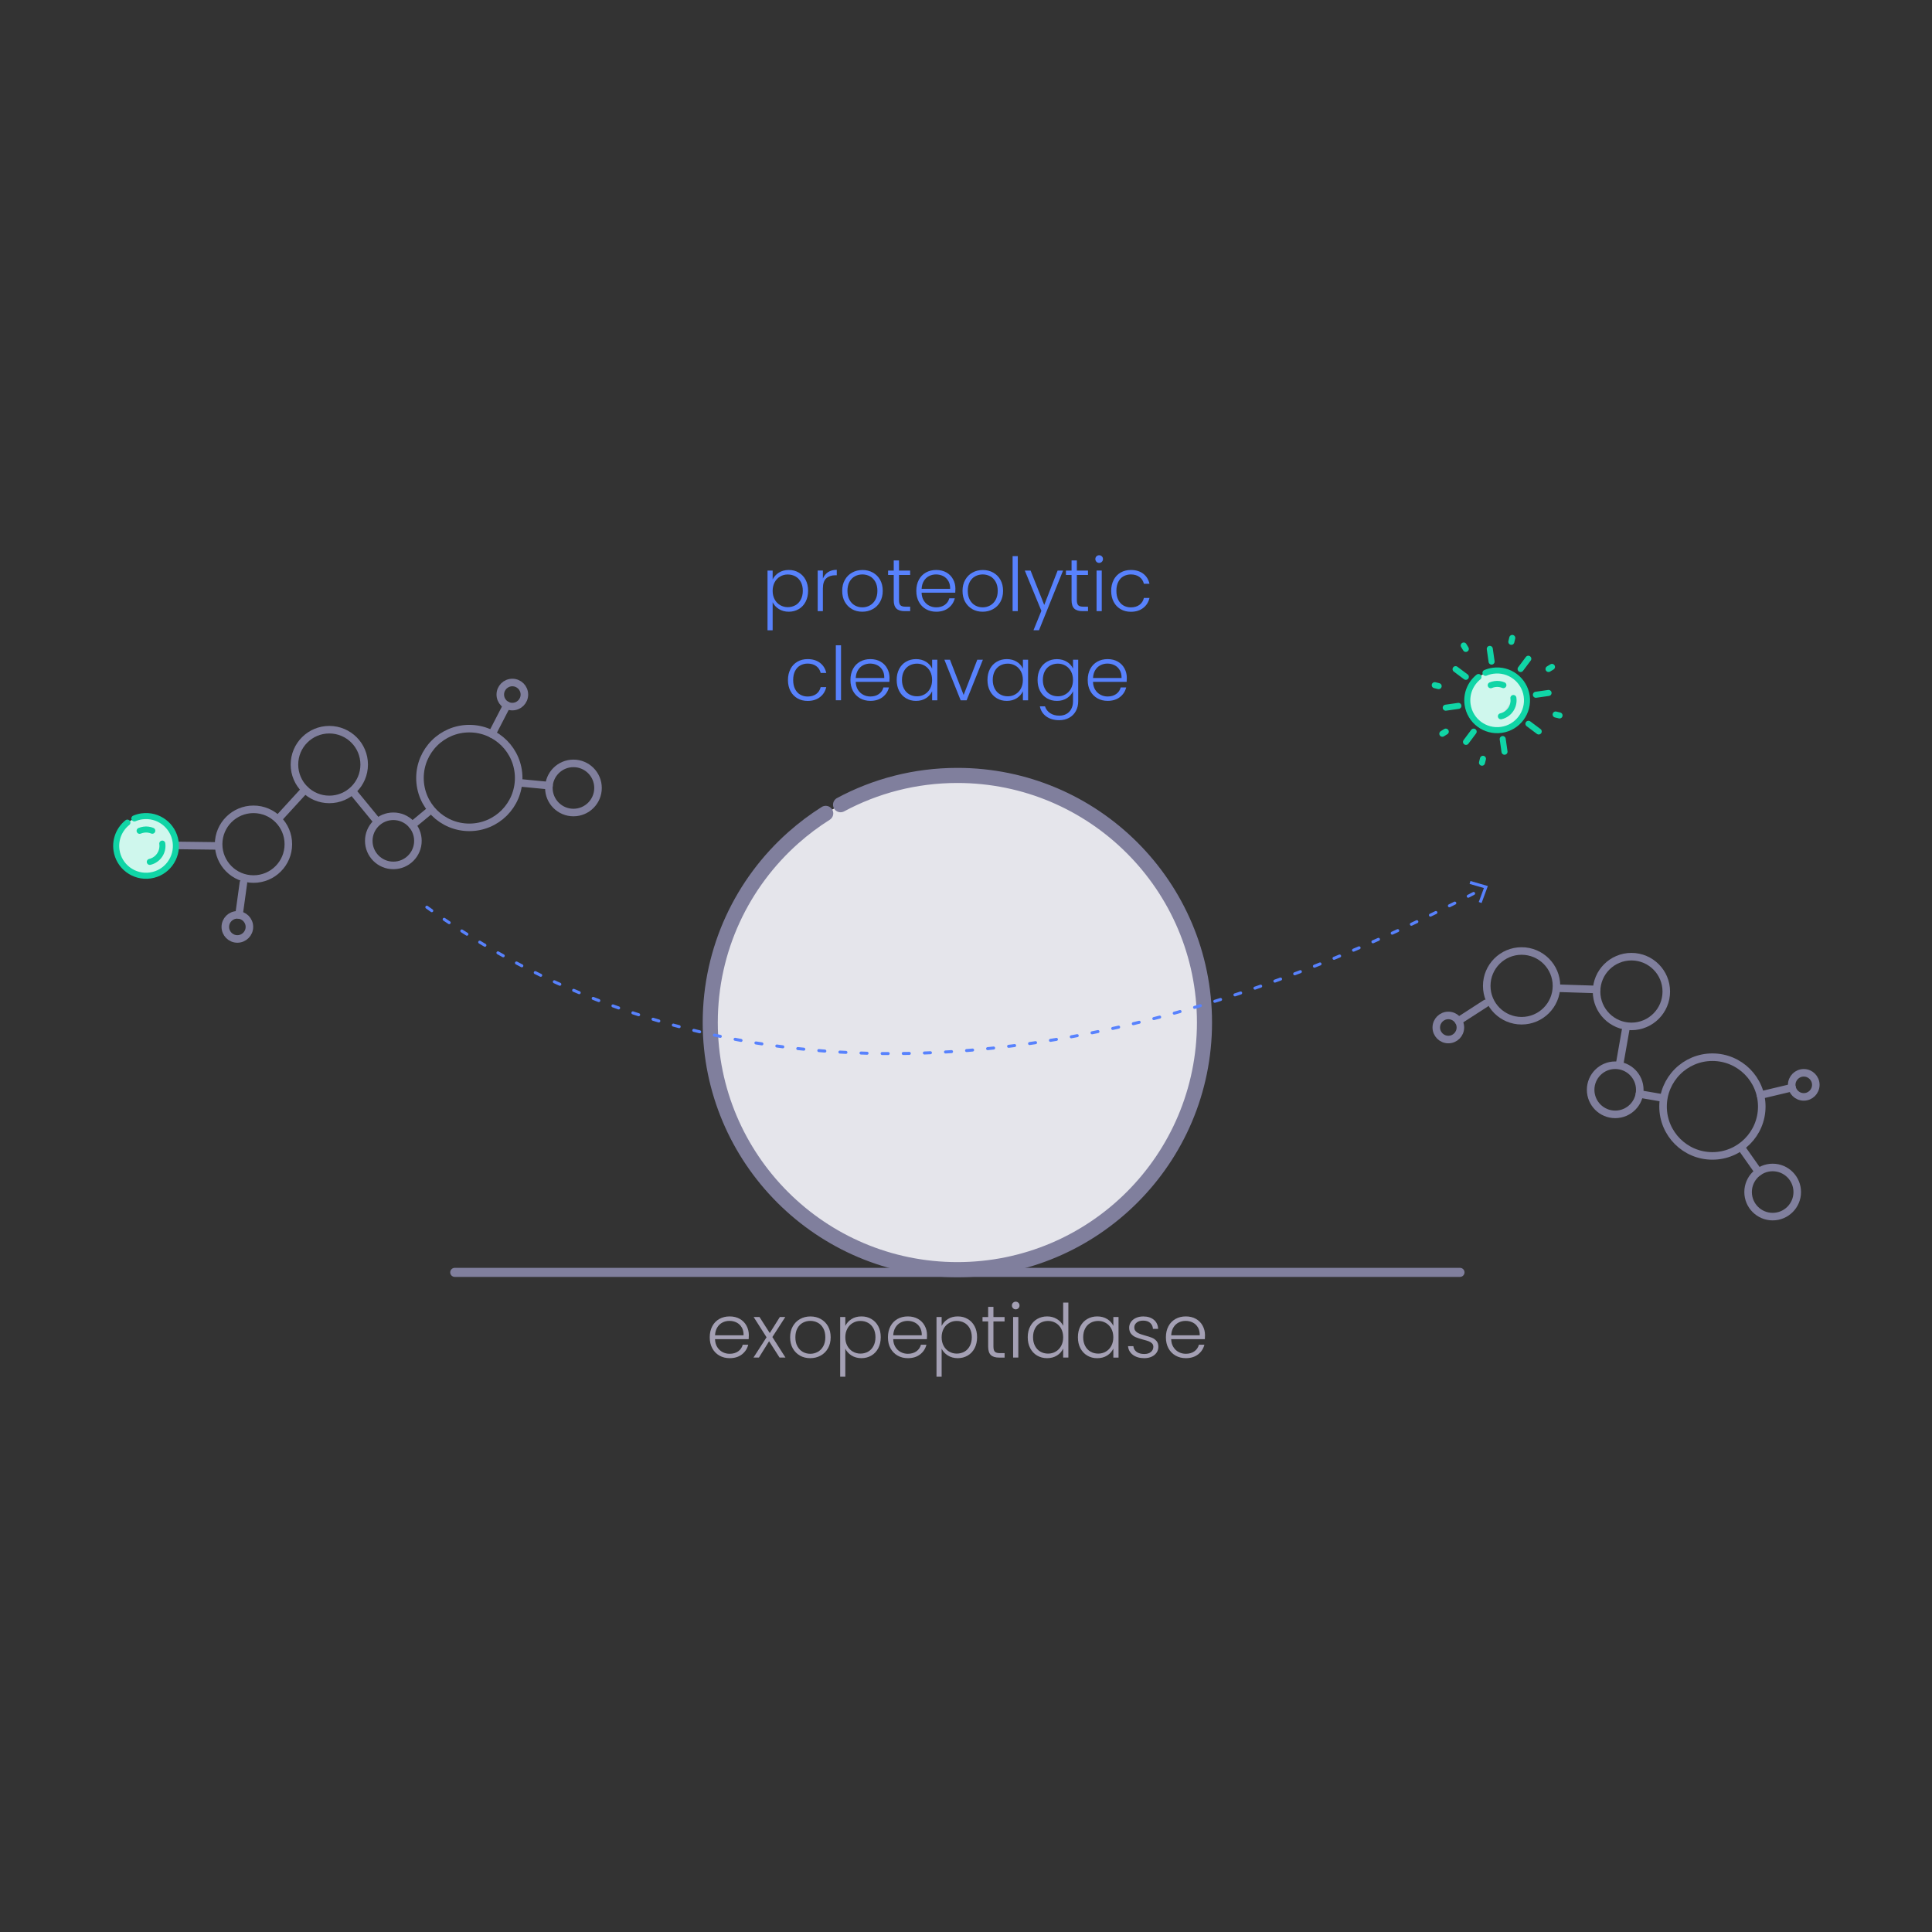 <?xml version="1.0" encoding="UTF-8"?><svg id="Layer_1" xmlns="http://www.w3.org/2000/svg" viewBox="0 0 640 640"><rect x="0" y="0" width="640" height="640" fill="#333333" stroke="none"/><defs><style>.cls-1{fill:#5882fd;}.cls-2{stroke-width:2.5px;}.cls-2,.cls-3,.cls-4,.cls-5,.cls-6,.cls-7{stroke-linecap:round;stroke-linejoin:round;}.cls-2,.cls-4,.cls-6{stroke:#807f9d;}.cls-2,.cls-6,.cls-7{fill:none;}.cls-3{fill:#cff7ed;}.cls-3,.cls-5{stroke:#10d5a6;stroke-width:2px;}.cls-8{fill:#a4a0b4;}.cls-4{fill:#e5e5eb;stroke-width:5px;}.cls-5{fill:#d1e8e5;}.cls-6{stroke-width:3px;}.cls-7{stroke:#5882fd;stroke-dasharray:0 0 2 5;}</style></defs><line class="cls-6" x1="150.64" y1="421.49" x2="483.64" y2="421.49"/><circle class="cls-2" cx="567.26" cy="366.56" r="16.35"/><circle class="cls-2" cx="535.06" cy="361.01" r="8.14"/><circle class="cls-2" cx="587.22" cy="394.88" r="8.14"/><line class="cls-2" x1="550.19" y1="363.61" x2="543.09" y2="362.39"/><line class="cls-2" x1="577.24" y1="380.72" x2="582.53" y2="388.23"/><line class="cls-2" x1="583.17" y1="362.78" x2="593.64" y2="360.29"/><line class="cls-2" x1="538.69" y1="340.17" x2="536.46" y2="352.83"/><circle class="cls-2" cx="540.43" cy="328.46" r="11.55"/><circle class="cls-2" cx="597.52" cy="359.37" r="3.99"/><circle class="cls-2" cx="504.05" cy="326.58" r="11.55"/><line class="cls-2" x1="528.87" y1="327.77" x2="516.02" y2="327.36"/><line class="cls-2" x1="492.18" y1="332.37" x2="483.14" y2="338.2"/><circle class="cls-2" cx="479.78" cy="340.37" r="3.99"/><path class="cls-1" d="m257.98,189.71c.93-.6,2.03-.9,3.31-.9s2.31.28,3.29.85c.98.57,1.74,1.37,2.29,2.41.55,1.04.82,2.25.82,3.63s-.28,2.59-.82,3.64c-.55,1.05-1.31,1.86-2.29,2.44-.98.57-2.07.86-3.29.86s-2.36-.3-3.3-.9c-.94-.6-1.62-1.35-2.04-2.25v9.3h-1.7v-19.78h1.7v2.95c.43-.9,1.1-1.65,2.03-2.25Zm7.31,3.1c-.43-.81-1.03-1.43-1.78-1.86s-1.61-.64-2.56-.64-1.76.22-2.52.67c-.76.44-1.37,1.07-1.81,1.89-.44.82-.67,1.77-.67,2.85s.22,2.03.67,2.85c.44.82,1.05,1.45,1.81,1.89.76.44,1.6.67,2.52.67s1.8-.22,2.56-.65,1.35-1.07,1.78-1.89c.43-.83.65-1.79.65-2.89s-.22-2.08-.65-2.89Z"/><path class="cls-1" d="m274.32,189.52c.78-.51,1.74-.76,2.87-.76v1.8h-.47c-1.25,0-2.25.34-3,1.01-.75.67-1.13,1.8-1.13,3.37v7.5h-1.72v-13.44h1.72v2.66c.38-.92.96-1.63,1.73-2.14Z"/><path class="cls-1" d="m282.25,201.79c-1.01-.57-1.8-1.37-2.39-2.41s-.87-2.26-.87-3.65.29-2.61.89-3.65c.59-1.04,1.39-1.85,2.41-2.41,1.02-.57,2.16-.85,3.42-.85s2.41.28,3.43.85c1.02.57,1.83,1.37,2.41,2.41s.87,2.26.87,3.65-.3,2.59-.89,3.64c-.59,1.05-1.4,1.86-2.44,2.42-1.03.57-2.18.85-3.45.85s-2.4-.28-3.41-.85Zm5.87-1.22c.75-.41,1.37-1.03,1.83-1.85s.7-1.82.7-3-.23-2.18-.69-3c-.46-.82-1.07-1.43-1.82-1.83-.75-.4-1.58-.6-2.46-.6s-1.71.2-2.46.6c-.75.4-1.36,1.01-1.81,1.83-.45.82-.68,1.82-.68,3s.22,2.18.68,3c.45.82,1.05,1.44,1.8,1.85.75.41,1.56.62,2.45.62s1.71-.21,2.46-.62Z"/><path class="cls-1" d="m297.81,190.46v8.34c0,.82.16,1.39.47,1.7.31.31.86.47,1.65.47h1.58v1.48h-1.85c-1.21,0-2.12-.28-2.71-.85-.59-.57-.89-1.5-.89-2.79v-8.34h-1.87v-1.45h1.87v-3.37h1.75v3.37h3.69v1.45h-3.69Z"/><path class="cls-1" d="m316.44,196.34h-11.15c.03,1.02.27,1.89.73,2.62.45.73,1.04,1.28,1.76,1.66.72.38,1.51.57,2.36.57,1.12,0,2.05-.27,2.82-.81.76-.54,1.27-1.27,1.51-2.19h1.82c-.33,1.31-1.03,2.38-2.1,3.21-1.08.83-2.42,1.24-4.05,1.24-1.26,0-2.4-.28-3.4-.85-1-.57-1.78-1.37-2.35-2.41-.57-1.04-.85-2.26-.85-3.65s.28-2.62.84-3.67c.56-1.05,1.34-1.85,2.34-2.41,1-.56,2.14-.84,3.42-.84s2.4.28,3.36.82c.96.55,1.7,1.3,2.21,2.25.52.95.78,1.99.78,3.12,0,.57-.02,1.02-.05,1.33Zm-2.3-3.89c-.42-.72-.99-1.26-1.71-1.62-.72-.36-1.51-.54-2.36-.54s-1.61.18-2.31.54c-.71.36-1.28.9-1.72,1.62-.44.72-.69,1.59-.74,2.61h9.45c.02-1.02-.18-1.89-.6-2.61Z"/><path class="cls-1" d="m322.11,201.79c-1.01-.57-1.8-1.37-2.39-2.41s-.87-2.26-.87-3.65.29-2.61.89-3.65c.59-1.04,1.39-1.85,2.41-2.41,1.02-.57,2.16-.85,3.42-.85s2.41.28,3.43.85c1.02.57,1.83,1.37,2.41,2.41s.87,2.26.87,3.65-.3,2.59-.89,3.64c-.59,1.05-1.4,1.86-2.44,2.42-1.03.57-2.18.85-3.45.85s-2.4-.28-3.41-.85Zm5.87-1.22c.75-.41,1.37-1.03,1.83-1.85s.7-1.82.7-3-.23-2.18-.69-3c-.46-.82-1.07-1.43-1.82-1.83-.75-.4-1.58-.6-2.46-.6s-1.71.2-2.46.6c-.75.4-1.36,1.01-1.81,1.83-.45.82-.68,1.82-.68,3s.22,2.18.68,3c.45.82,1.05,1.44,1.8,1.85.75.41,1.56.62,2.45.62s1.71-.21,2.46-.62Z"/><path class="cls-1" d="m337.16,184.23v18.21h-1.72v-18.21h1.72Z"/><path class="cls-1" d="m341.39,189.01l4.53,11.39,4.43-11.39h1.8l-7.97,19.76h-1.82l2.61-6.42-5.49-13.34h1.92Z"/><path class="cls-1" d="m356.72,190.46v8.34c0,.82.16,1.39.47,1.7.31.31.86.47,1.65.47h1.58v1.48h-1.85c-1.21,0-2.12-.28-2.71-.85-.59-.57-.89-1.5-.89-2.79v-8.34h-1.87v-1.45h1.87v-3.37h1.75v3.37h3.69v1.45h-3.69Z"/><path class="cls-1" d="m363.22,186.1c-.25-.25-.37-.55-.37-.91s.12-.66.37-.9c.25-.24.54-.36.89-.36s.64.12.89.36c.25.24.37.54.37.9s-.12.67-.37.91-.54.37-.89.37-.64-.12-.89-.37Zm1.75,2.9v13.44h-1.72v-13.44h1.72Z"/><path class="cls-1" d="m368.92,192.07c.56-1.04,1.33-1.85,2.31-2.41.98-.57,2.11-.85,3.37-.85,1.66,0,3.02.41,4.1,1.23s1.77,1.94,2.08,3.35h-1.85c-.23-.97-.73-1.73-1.49-2.28-.76-.55-1.71-.82-2.84-.82-.9,0-1.71.21-2.44.62s-1.29,1.02-1.71,1.83c-.42.81-.63,1.81-.63,2.99s.21,2.18.63,3,.99,1.44,1.71,1.85,1.53.62,2.44.62c1.13,0,2.08-.27,2.84-.82s1.26-1.32,1.49-2.3h1.85c-.31,1.38-1.01,2.49-2.09,3.32-1.08.84-2.44,1.26-4.08,1.26-1.26,0-2.39-.28-3.37-.85-.98-.57-1.76-1.37-2.31-2.41s-.84-2.26-.84-3.65.28-2.61.84-3.65Z"/><path class="cls-1" d="m261.85,221.6c.56-1.04,1.33-1.85,2.31-2.41.98-.57,2.11-.85,3.37-.85,1.66,0,3.02.41,4.1,1.23s1.77,1.94,2.08,3.35h-1.85c-.23-.97-.73-1.73-1.49-2.28-.76-.55-1.71-.82-2.84-.82-.9,0-1.71.21-2.44.62s-1.29,1.02-1.71,1.83c-.42.81-.63,1.81-.63,2.99s.21,2.18.63,3,.99,1.44,1.71,1.85,1.53.62,2.44.62c1.13,0,2.08-.27,2.84-.82s1.26-1.32,1.49-2.3h1.85c-.31,1.38-1.01,2.49-2.09,3.32-1.08.84-2.44,1.26-4.08,1.26-1.26,0-2.39-.28-3.37-.85-.98-.57-1.76-1.37-2.31-2.41s-.84-2.26-.84-3.65.28-2.61.84-3.65Z"/><path class="cls-1" d="m278.6,213.76v18.21h-1.72v-18.21h1.72Z"/><path class="cls-1" d="m294.62,225.87h-11.15c.03,1.02.27,1.89.73,2.62.45.73,1.04,1.28,1.76,1.66.72.38,1.51.57,2.36.57,1.12,0,2.05-.27,2.82-.81.76-.54,1.27-1.27,1.51-2.19h1.82c-.33,1.31-1.03,2.38-2.1,3.21-1.08.83-2.42,1.24-4.05,1.24-1.26,0-2.4-.28-3.4-.85-1-.57-1.78-1.37-2.35-2.41-.57-1.04-.85-2.26-.85-3.65s.28-2.62.84-3.67c.56-1.05,1.34-1.85,2.34-2.41,1-.56,2.14-.84,3.42-.84s2.4.28,3.36.82c.96.55,1.7,1.3,2.21,2.25.52.95.78,1.99.78,3.12,0,.57-.02,1.02-.05,1.33Zm-2.3-3.89c-.42-.72-.99-1.26-1.71-1.62-.72-.36-1.51-.54-2.36-.54s-1.61.18-2.31.54c-.71.36-1.28.9-1.72,1.62-.44.72-.69,1.59-.74,2.61h9.45c.02-1.02-.18-1.89-.6-2.61Z"/><path class="cls-1" d="m297.86,221.6c.55-1.04,1.31-1.85,2.29-2.41.98-.57,2.08-.85,3.31-.85s2.38.3,3.31.89c.93.59,1.6,1.35,2.01,2.26v-2.95h1.72v13.44h-1.72v-2.98c-.43.92-1.1,1.68-2.03,2.28s-2.03.9-3.31.9-2.31-.29-3.29-.86c-.98-.57-1.74-1.39-2.29-2.44-.55-1.05-.82-2.26-.82-3.64s.27-2.59.82-3.63Zm10.25.8c-.44-.82-1.05-1.45-1.81-1.89-.76-.44-1.6-.67-2.52-.67s-1.8.21-2.56.64-1.35,1.04-1.78,1.86-.65,1.78-.65,2.89.22,2.06.65,2.89c.43.83,1.03,1.46,1.78,1.89s1.61.65,2.56.65,1.76-.22,2.52-.67c.76-.44,1.37-1.07,1.81-1.89.44-.82.66-1.77.66-2.85s-.22-2.03-.66-2.85Z"/><path class="cls-1" d="m319.21,230.23l4.53-11.69h1.85l-5.39,13.44h-1.97l-5.39-13.44h1.85l4.53,11.69Z"/><path class="cls-1" d="m327.93,221.6c.55-1.04,1.31-1.85,2.29-2.41.98-.57,2.08-.85,3.31-.85s2.38.3,3.31.89c.93.59,1.6,1.35,2.01,2.26v-2.95h1.72v13.44h-1.72v-2.98c-.43.92-1.1,1.68-2.03,2.28s-2.03.9-3.31.9-2.31-.29-3.29-.86c-.98-.57-1.74-1.39-2.29-2.44-.55-1.05-.82-2.26-.82-3.64s.27-2.59.82-3.63Zm10.25.8c-.44-.82-1.05-1.45-1.81-1.89-.76-.44-1.6-.67-2.52-.67s-1.8.21-2.56.64-1.35,1.04-1.78,1.86-.65,1.78-.65,2.89.22,2.06.65,2.89c.43.83,1.03,1.46,1.78,1.89s1.61.65,2.56.65,1.76-.22,2.52-.67c.76-.44,1.37-1.07,1.81-1.89.44-.82.66-1.77.66-2.85s-.22-2.03-.66-2.85Z"/><path class="cls-1" d="m353.43,219.23c.93.59,1.61,1.34,2.02,2.24v-2.93h1.72v13.78c0,1.23-.27,2.32-.8,3.27s-1.28,1.69-2.23,2.2c-.95.52-2.03.78-3.25.78-1.72,0-3.15-.41-4.29-1.23s-1.85-1.94-2.13-3.35h1.7c.3.94.86,1.68,1.69,2.24s1.84.84,3.04.84c.87,0,1.65-.18,2.34-.55.69-.37,1.23-.92,1.62-1.64s.59-1.57.59-2.56v-3.32c-.43.92-1.1,1.68-2.03,2.28s-2.02.9-3.29.9-2.33-.29-3.31-.86c-.98-.57-1.74-1.39-2.29-2.44-.55-1.05-.82-2.26-.82-3.64s.27-2.59.82-3.63c.55-1.04,1.31-1.85,2.29-2.41.98-.57,2.08-.85,3.31-.85s2.36.3,3.3.89Zm1.35,3.17c-.44-.82-1.05-1.45-1.81-1.89-.76-.44-1.6-.67-2.52-.67s-1.8.21-2.56.64-1.35,1.04-1.78,1.86-.65,1.78-.65,2.89.22,2.06.65,2.89c.43.83,1.03,1.46,1.78,1.89s1.61.65,2.56.65,1.76-.22,2.52-.67c.76-.44,1.37-1.07,1.81-1.89.44-.82.66-1.77.66-2.85s-.22-2.03-.66-2.85Z"/><path class="cls-1" d="m373.22,225.87h-11.15c.03,1.02.27,1.89.73,2.62.45.73,1.04,1.28,1.76,1.66.72.38,1.51.57,2.36.57,1.12,0,2.05-.27,2.82-.81.76-.54,1.27-1.27,1.51-2.19h1.82c-.33,1.31-1.03,2.38-2.1,3.21-1.08.83-2.42,1.24-4.05,1.24-1.26,0-2.4-.28-3.4-.85-1-.57-1.78-1.37-2.35-2.41-.57-1.04-.85-2.26-.85-3.65s.28-2.62.84-3.67c.56-1.05,1.34-1.85,2.34-2.41,1-.56,2.14-.84,3.42-.84s2.4.28,3.36.82c.96.55,1.7,1.3,2.21,2.25.52.95.78,1.99.78,3.12,0,.57-.02,1.02-.05,1.33Zm-2.3-3.89c-.42-.72-.99-1.26-1.71-1.62-.72-.36-1.51-.54-2.36-.54s-1.61.18-2.31.54c-.71.36-1.28.9-1.72,1.62-.44.72-.69,1.59-.74,2.61h9.45c.02-1.02-.18-1.89-.6-2.61Z"/><path class="cls-8" d="m248.01,443.61h-11.15c.03,1.02.27,1.89.73,2.62.45.73,1.04,1.28,1.76,1.66.72.38,1.51.57,2.36.57,1.12,0,2.05-.27,2.82-.81.76-.54,1.27-1.27,1.51-2.19h1.82c-.33,1.31-1.03,2.38-2.1,3.21-1.08.83-2.42,1.24-4.05,1.24-1.26,0-2.4-.28-3.4-.85-1-.57-1.78-1.37-2.35-2.41-.57-1.04-.85-2.26-.85-3.65s.28-2.62.84-3.67c.56-1.05,1.34-1.85,2.34-2.41,1-.56,2.14-.84,3.42-.84s2.4.28,3.36.82c.96.55,1.7,1.3,2.21,2.25.52.95.78,1.99.78,3.12,0,.57-.02,1.02-.05,1.33Zm-2.3-3.89c-.42-.72-.99-1.26-1.71-1.62-.72-.36-1.51-.54-2.36-.54s-1.61.18-2.31.54c-.71.36-1.28.9-1.72,1.62-.44.72-.69,1.59-.74,2.61h9.45c.02-1.02-.18-1.89-.6-2.61Z"/><path class="cls-8" d="m258.24,449.71l-3.47-5.41-3.37,5.41h-1.8l4.33-6.72-4.28-6.72h1.94l3.4,5.32,3.35-5.32h1.8l-4.28,6.64,4.33,6.79h-1.94Z"/><path class="cls-8" d="m265,449.06c-1.01-.57-1.8-1.37-2.39-2.41s-.87-2.26-.87-3.65.29-2.61.89-3.65c.59-1.04,1.39-1.85,2.41-2.41,1.02-.57,2.16-.85,3.42-.85s2.41.28,3.43.85c1.02.57,1.83,1.37,2.41,2.41s.87,2.26.87,3.65-.3,2.59-.89,3.64c-.59,1.05-1.4,1.86-2.44,2.42-1.03.57-2.18.85-3.45.85s-2.4-.28-3.41-.85Zm5.87-1.22c.75-.41,1.37-1.03,1.83-1.85s.7-1.82.7-3-.23-2.18-.69-3c-.46-.82-1.07-1.43-1.82-1.83-.75-.4-1.58-.6-2.46-.6s-1.71.2-2.46.6c-.75.4-1.36,1.01-1.81,1.83-.45.82-.68,1.82-.68,3s.22,2.18.68,3c.45.82,1.05,1.44,1.8,1.85.75.41,1.56.62,2.45.62s1.71-.21,2.46-.62Z"/><path class="cls-8" d="m282.05,436.98c.93-.6,2.03-.9,3.31-.9s2.31.28,3.29.85c.98.57,1.74,1.37,2.29,2.41.55,1.04.82,2.25.82,3.63s-.28,2.59-.82,3.64c-.55,1.05-1.31,1.86-2.29,2.44-.98.57-2.07.86-3.29.86s-2.36-.3-3.3-.9c-.94-.6-1.62-1.35-2.04-2.25v9.3h-1.7v-19.78h1.7v2.95c.43-.9,1.1-1.65,2.03-2.25Zm7.31,3.1c-.43-.81-1.03-1.43-1.78-1.86s-1.61-.64-2.56-.64-1.76.22-2.52.67c-.76.44-1.37,1.07-1.81,1.89-.44.82-.67,1.77-.67,2.85s.22,2.03.67,2.85c.44.82,1.05,1.45,1.81,1.89.76.44,1.6.67,2.52.67s1.8-.22,2.56-.65,1.35-1.07,1.78-1.89c.43-.83.65-1.79.65-2.89s-.22-2.08-.65-2.89Z"/><path class="cls-8" d="m307.04,443.61h-11.15c.03,1.02.27,1.89.73,2.62.45.73,1.04,1.28,1.76,1.66.72.38,1.51.57,2.36.57,1.12,0,2.05-.27,2.82-.81.76-.54,1.27-1.27,1.51-2.19h1.82c-.33,1.31-1.03,2.38-2.1,3.21-1.08.83-2.42,1.24-4.05,1.24-1.26,0-2.4-.28-3.4-.85-1-.57-1.78-1.37-2.35-2.41-.57-1.04-.85-2.26-.85-3.65s.28-2.62.84-3.67c.56-1.05,1.34-1.85,2.34-2.41,1-.56,2.14-.84,3.42-.84s2.4.28,3.36.82c.96.55,1.7,1.3,2.21,2.25.52.95.78,1.99.78,3.12,0,.57-.02,1.02-.05,1.33Zm-2.3-3.89c-.42-.72-.99-1.26-1.71-1.62-.72-.36-1.51-.54-2.36-.54s-1.61.18-2.31.54c-.71.36-1.28.9-1.72,1.62-.44.72-.69,1.59-.74,2.61h9.45c.02-1.02-.18-1.89-.6-2.61Z"/><path class="cls-8" d="m313.96,436.98c.93-.6,2.03-.9,3.31-.9s2.31.28,3.29.85c.98.57,1.74,1.37,2.29,2.41.55,1.04.82,2.25.82,3.63s-.28,2.59-.82,3.64c-.55,1.05-1.31,1.86-2.29,2.44-.98.57-2.07.86-3.29.86s-2.36-.3-3.3-.9c-.94-.6-1.62-1.35-2.04-2.25v9.3h-1.7v-19.78h1.7v2.95c.43-.9,1.1-1.65,2.03-2.25Zm7.31,3.1c-.43-.81-1.03-1.43-1.78-1.86s-1.61-.64-2.56-.64-1.76.22-2.52.67c-.76.44-1.37,1.07-1.81,1.89-.44.82-.67,1.77-.67,2.85s.22,2.03.67,2.85c.44.82,1.05,1.45,1.81,1.89.76.44,1.6.67,2.52.67s1.8-.22,2.56-.65,1.35-1.07,1.78-1.89c.43-.83.65-1.79.65-2.89s-.22-2.08-.65-2.89Z"/><path class="cls-8" d="m329.09,437.73v8.34c0,.82.16,1.39.47,1.7.31.31.86.47,1.65.47h1.58v1.48h-1.85c-1.21,0-2.12-.28-2.71-.85-.59-.57-.89-1.5-.89-2.79v-8.34h-1.87v-1.45h1.87v-3.37h1.75v3.37h3.69v1.45h-3.69Z"/><path class="cls-8" d="m335.58,433.37c-.25-.25-.37-.55-.37-.91s.12-.66.37-.9c.25-.24.54-.36.89-.36s.64.12.89.36c.25.24.37.54.37.9s-.12.67-.37.91-.54.37-.89.37-.64-.12-.89-.37Zm1.75,2.9v13.44h-1.72v-13.44h1.72Z"/><path class="cls-8" d="m341.29,439.34c.56-1.04,1.33-1.85,2.3-2.41.98-.57,2.08-.85,3.31-.85s2.25.29,3.2.86,1.65,1.32,2.09,2.24v-7.68h1.72v18.21h-1.72v-3c-.41.93-1.08,1.7-2.02,2.3-.94.6-2.03.9-3.3.9s-2.33-.29-3.31-.86c-.98-.57-1.74-1.39-2.29-2.44-.55-1.05-.82-2.26-.82-3.64s.28-2.59.84-3.63Zm10.24.8c-.44-.82-1.05-1.45-1.81-1.89-.76-.44-1.6-.67-2.52-.67s-1.8.21-2.56.64-1.35,1.04-1.78,1.86-.65,1.78-.65,2.89.22,2.06.65,2.89c.43.83,1.03,1.46,1.78,1.89s1.61.65,2.56.65,1.76-.22,2.52-.67c.76-.44,1.37-1.07,1.81-1.89.44-.82.66-1.77.66-2.85s-.22-2.03-.66-2.85Z"/><path class="cls-8" d="m357.89,439.34c.55-1.04,1.31-1.85,2.29-2.41.98-.57,2.08-.85,3.31-.85s2.38.3,3.31.89c.93.59,1.6,1.35,2.01,2.26v-2.95h1.72v13.44h-1.72v-2.98c-.43.92-1.1,1.68-2.03,2.28s-2.03.9-3.31.9-2.31-.29-3.29-.86c-.98-.57-1.74-1.39-2.29-2.44-.55-1.05-.82-2.26-.82-3.64s.27-2.59.82-3.63Zm10.25.8c-.44-.82-1.05-1.45-1.81-1.89-.76-.44-1.6-.67-2.52-.67s-1.8.21-2.56.64-1.35,1.04-1.78,1.86-.65,1.78-.65,2.89.22,2.06.65,2.89c.43.83,1.03,1.46,1.78,1.89s1.61.65,2.56.65,1.76-.22,2.52-.67c.76-.44,1.37-1.07,1.81-1.89.44-.82.66-1.77.66-2.85s-.22-2.03-.66-2.85Z"/><path class="cls-8" d="m375.31,448.83c-.98-.72-1.52-1.69-1.64-2.9h1.77c.08.79.44,1.42,1.07,1.89.63.48,1.48.71,2.55.71.93,0,1.67-.22,2.2-.68s.8-1.02.8-1.71c0-.46-.15-.84-.44-1.13s-.67-.53-1.12-.7-1.06-.36-1.83-.55c-1-.26-1.8-.52-2.41-.78-.61-.25-1.13-.63-1.56-1.14s-.65-1.19-.65-2.04c0-.67.19-1.29.58-1.86.38-.57.93-1.02,1.65-1.35s1.53-.5,2.45-.5c1.44,0,2.61.37,3.49,1.1.89.73,1.36,1.73,1.43,3.01h-1.72c-.05-.8-.36-1.46-.92-1.97-.57-.51-1.34-.76-2.33-.76-.89,0-1.6.21-2.13.64s-.8.96-.8,1.6c0,.53.16.96.48,1.29.32.34.72.6,1.19.79.48.19,1.12.4,1.92.63.94.25,1.7.49,2.29.74.59.25,1.09.61,1.49,1.08.4.48.6,1.11.6,1.89,0,.72-.19,1.37-.58,1.94s-.93,1.03-1.64,1.35c-.71.33-1.53.49-2.46.49-1.51,0-2.75-.36-3.73-1.08Z"/><path class="cls-8" d="m399.12,443.61h-11.15c.03,1.02.27,1.89.73,2.62.45.73,1.04,1.28,1.76,1.66.72.38,1.51.57,2.36.57,1.12,0,2.05-.27,2.82-.81.76-.54,1.27-1.27,1.51-2.19h1.82c-.33,1.31-1.03,2.38-2.1,3.21-1.08.83-2.42,1.24-4.05,1.24-1.26,0-2.4-.28-3.4-.85-1-.57-1.78-1.37-2.35-2.41-.57-1.04-.85-2.26-.85-3.65s.28-2.62.84-3.67c.56-1.05,1.34-1.85,2.34-2.41,1-.56,2.14-.84,3.42-.84s2.4.28,3.36.82c.96.55,1.7,1.3,2.21,2.25.52.95.78,1.99.78,3.12,0,.57-.02,1.02-.05,1.33Zm-2.3-3.89c-.42-.72-.99-1.26-1.71-1.62-.72-.36-1.51-.54-2.36-.54s-1.61.18-2.31.54c-.71.36-1.28.9-1.72,1.62-.44.72-.69,1.59-.74,2.61h9.45c.02-1.02-.18-1.89-.6-2.61Z"/><path class="cls-3" d="m489.77,224.27c-2.64,2.12-4.12,5.53-3.61,9.12.77,5.41,5.79,9.16,11.19,8.39,5.41-.77,9.16-5.79,8.39-11.19-.77-5.41-5.79-9.16-11.19-8.39-.87.12-1.7.36-2.47.69"/><path class="cls-5" d="m498.02,226.96c-.87-.36-1.84-.5-2.84-.35-.48.07-.93.2-1.36.38"/><path class="cls-5" d="m497.19,237.28c2.72-.63,4.54-3.25,4.14-6.06"/><line class="cls-5" x1="508.78" y1="230.15" x2="512.98" y2="229.55"/><line class="cls-5" x1="483.12" y1="233.83" x2="478.92" y2="234.43"/><line class="cls-5" x1="494.11" y1="219.16" x2="493.51" y2="214.95"/><line class="cls-5" x1="497.79" y1="244.82" x2="498.39" y2="249.02"/><line class="cls-5" x1="503.72" y1="221.62" x2="506.27" y2="218.22"/><line class="cls-5" x1="488.17" y1="242.36" x2="485.63" y2="245.76"/><line class="cls-5" x1="485.58" y1="224.21" x2="482.18" y2="221.67"/><line class="cls-5" x1="506.32" y1="239.76" x2="509.72" y2="242.31"/><line class="cls-5" x1="516.62" y1="237" x2="515.32" y2="236.69"/><line class="cls-5" x1="475.28" y1="226.97" x2="476.57" y2="227.29"/><line class="cls-5" x1="500.96" y1="211.32" x2="500.65" y2="212.61"/><line class="cls-5" x1="490.93" y1="252.65" x2="491.25" y2="251.36"/><line class="cls-5" x1="512.97" y1="221.61" x2="514.11" y2="220.92"/><line class="cls-5" x1="478.93" y1="242.36" x2="477.79" y2="243.06"/><line class="cls-5" x1="485.57" y1="214.96" x2="484.88" y2="213.83"/><circle class="cls-2" cx="155.47" cy="257.72" r="16.35"/><circle class="cls-2" cx="130.3" cy="278.54" r="8.14"/><circle class="cls-2" cx="189.96" cy="261.02" r="8.14"/><line class="cls-2" x1="142.12" y1="268.76" x2="136.57" y2="273.35"/><line class="cls-2" x1="172.72" y1="259.37" x2="181.86" y2="260.25"/><line class="cls-2" x1="162.96" y1="243.19" x2="167.9" y2="233.62"/><line class="cls-2" x1="116.84" y1="262.21" x2="125" y2="272.16"/><circle class="cls-2" cx="109.09" cy="253.27" r="11.55"/><circle class="cls-2" cx="169.72" cy="230.08" r="3.99"/><line class="cls-2" x1="71.78" y1="280.22" x2="58.91" y2="280.06"/><circle class="cls-2" cx="83.97" cy="279.65" r="11.55"/><line class="cls-2" x1="101.04" y1="261.59" x2="92.35" y2="271.08"/><line class="cls-2" x1="80.64" y1="292.43" x2="79.17" y2="303.09"/><circle class="cls-2" cx="78.63" cy="307.05" r="3.99"/><path class="cls-3" d="m42.2,272.5c-2.64,2.12-4.12,5.53-3.61,9.12.77,5.41,5.79,9.16,11.19,8.39,5.41-.77,9.16-5.79,8.39-11.19-.77-5.41-5.79-9.16-11.19-8.39-.87.12-1.7.36-2.47.69"/><path class="cls-3" d="m50.45,275.19c-.87-.36-1.84-.5-2.84-.35-.48.07-.93.2-1.36.38"/><path class="cls-3" d="m49.62,285.51c2.72-.63,4.54-3.25,4.14-6.06"/><path class="cls-4" d="m278.45,266.57c11.52-6.19,24.7-9.7,38.69-9.7,45.21,0,81.86,36.65,81.86,81.86s-36.65,81.86-81.86,81.86-81.86-36.65-81.86-81.86c0-24.38,10.66-46.28,27.57-61.27,3.33-2.95,6.9-5.64,10.68-8.02"/><path class="cls-7" d="m141.4,300.52c13.46,9.72,27.8,18.1,43.01,25.06,89.73,41.05,197.12,26.7,307.5-31.57"/><polygon class="cls-1" points="490.79 299.14 489.86 298.8 491.56 294.17 486.82 292.81 487.1 291.84 492.87 293.51 490.79 299.14"/></svg>